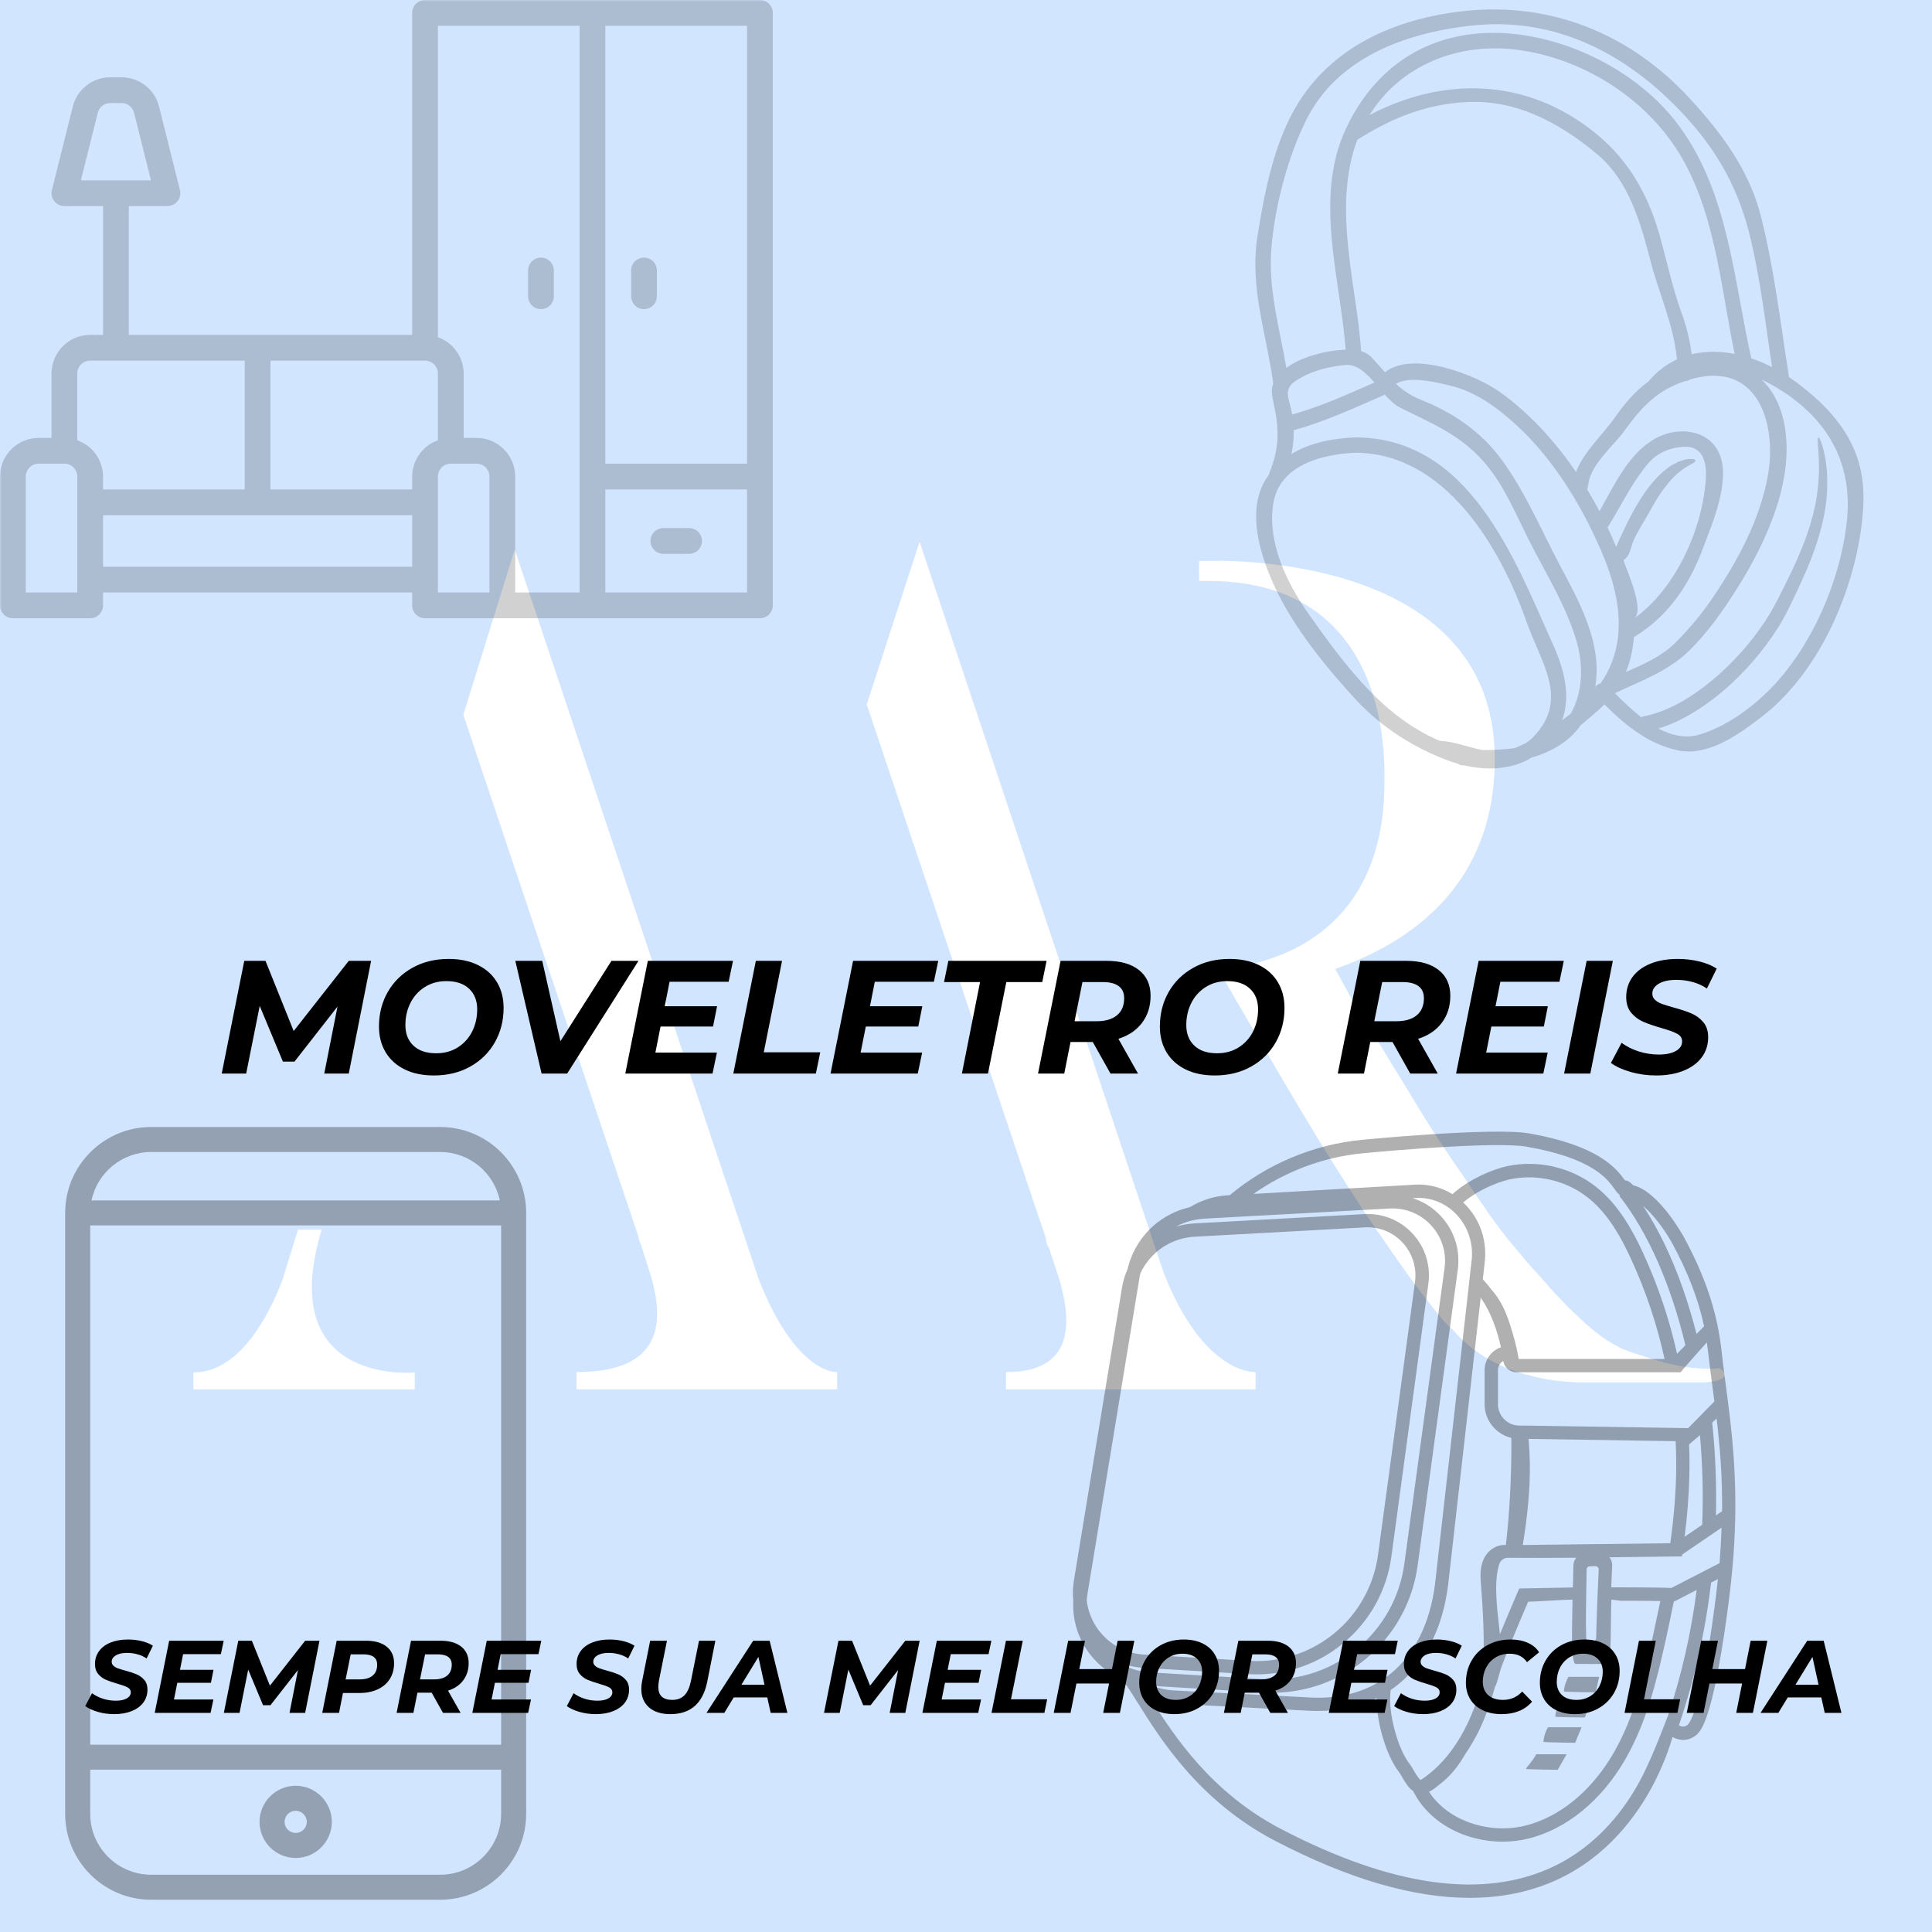 <svg xmlns="http://www.w3.org/2000/svg" xmlns:xlink="http://www.w3.org/1999/xlink" width="800" zoomAndPan="magnify" viewBox="0 0 600 600" height="800" preserveAspectRatio="xMidYMid meet"><defs><filter x="0%" y="0%" width="100%" height="100%" id="d86a43fdbc"></filter><g></g><clipPath id="a16e92445a"><path d="M 60 168.219 L 536 168.219 L 536 431.469 L 60 431.469 Z M 60 168.219 " clip-rule="nonzero"></path></clipPath><mask id="a8921e7f1f"><g filter="url(#d86a43fdbc)"><rect x="-60" width="720" fill="#000000" y="-60" height="720" fill-opacity="0.18"></rect></g></mask><clipPath id="035214e6b6"><rect x="0" width="240" y="0" height="192"></rect></clipPath><mask id="36a786d393"><g filter="url(#d86a43fdbc)"><rect x="-60" width="720" fill="#000000" y="-60" height="720" fill-opacity="0.3"></rect></g></mask><clipPath id="664e33c3a5"><path d="M 0.191 1 L 143.441 1 L 143.441 241 L 0.191 241 Z M 0.191 1 " clip-rule="nonzero"></path></clipPath><clipPath id="0d7a6275eb"><rect x="0" width="144" y="0" height="242"></rect></clipPath><mask id="16dac302fb"><g filter="url(#d86a43fdbc)"><rect x="-60" width="720" fill="#000000" y="-60" height="720" fill-opacity="0.18"></rect></g></mask><clipPath id="e90a1b3211"><rect x="0" width="195" y="0" height="240"></rect></clipPath><mask id="0a40e7732c"><g filter="url(#d86a43fdbc)"><rect x="-60" width="720" fill="#000000" y="-60" height="720" fill-opacity="0.31"></rect></g></mask><clipPath id="c9a10505d8"><rect x="0" width="208" y="0" height="242"></rect></clipPath></defs><rect x="-60" width="720" fill="#ffffff" y="-60" height="720" fill-opacity="1"></rect><rect x="-60" width="720" fill="#d2e5ff" y="-60" height="720" fill-opacity="1"></rect><g clip-path="url(#a16e92445a)"><path fill="#ffffff" d="M 60.062 431.773 L 60.062 426.23 C 74.031 426.23 83.125 409.488 87.672 397.621 L 92.551 381.879 L 99.867 381.879 L 99.203 384.316 C 86.562 430.332 128.805 426.23 128.805 426.23 L 128.805 431.773 Z M 159.852 170.656 L 235.582 397.18 C 247.445 427.227 259.973 426.117 259.973 426.117 L 259.973 431.66 L 179.031 431.66 L 179.031 426.117 C 206.309 426.117 205.867 410.039 202.43 397.18 L 198.992 386.312 C 198.66 385.648 198.324 384.871 198.324 384.207 L 143.887 221.992 Z M 269.176 218.777 L 285.586 168.219 L 361.316 395.074 C 373.844 427.227 389.922 426.117 389.922 426.117 L 389.922 431.66 L 312.418 431.66 L 312.418 426.117 C 333.707 426.117 332.707 410.707 329.16 397.844 L 325.723 387.422 C 325.723 387.09 325.391 387.09 325.391 387.09 C 325.059 386.09 324.727 384.984 324.727 384.316 Z M 529.07 429.332 L 492.703 429.332 C 486.383 429.332 480.176 428.668 474.188 426.895 L 473.855 426.895 C 465.098 424.453 457.113 419.91 451.125 412.922 C 449.352 411.48 448.02 409.82 446.578 408.047 C 440.594 400.727 435.379 393.41 430.168 385.758 C 422.852 375.336 416.199 364.805 409.547 354.047 C 395.688 331.207 378.277 300.938 378.277 300.938 C 389.809 300.273 429.949 293.953 429.949 242.949 C 429.949 236.961 432.387 180.414 375.176 180.414 L 372.402 180.414 L 372.402 174.207 L 375.176 174.207 C 375.176 174.207 464.207 170.324 464.207 235.633 C 464.207 274.77 438.375 292.512 414.648 300.938 L 419.859 310.363 C 425.844 319.785 431.391 329.211 437.266 338.637 C 442.809 348.062 448.797 357.152 455.117 366.246 C 459.996 373.562 464.875 380.879 470.527 387.531 C 472.637 389.973 474.742 392.746 477.18 395.184 L 482.727 401.504 C 485.164 403.941 487.27 406.383 489.711 408.488 C 493.148 411.926 497.695 415.805 502.574 418.246 C 502.906 418.578 504.68 419.242 506.785 420.02 L 512.328 421.793 C 518.648 423.902 526.965 425.676 533.949 424.898 C 533.949 424.789 539.938 428.668 529.07 429.332 Z M 529.07 429.332 " fill-opacity="1" fill-rule="nonzero"></path></g><g mask="url(#a8921e7f1f)"><g transform="matrix(1, 0, 0, 1, 0, -0)"><g clip-path="url(#035214e6b6)"><path fill="#000000" d="M 236 0 L 132 0 C 131.738 0 131.477 0.027 131.219 0.078 C 130.961 0.129 130.711 0.203 130.469 0.305 C 130.227 0.406 129.996 0.527 129.777 0.676 C 129.559 0.82 129.355 0.984 129.172 1.172 C 128.984 1.355 128.82 1.559 128.676 1.777 C 128.527 1.996 128.406 2.227 128.305 2.469 C 128.203 2.711 128.129 2.961 128.078 3.219 C 128.027 3.477 128 3.738 128 4 L 128 104 L 40 104 L 40 64 L 52 64 C 52.305 64 52.605 63.965 52.898 63.898 C 53.195 63.828 53.48 63.727 53.754 63.594 C 54.027 63.461 54.281 63.301 54.52 63.109 C 54.754 62.918 54.965 62.699 55.152 62.461 C 55.34 62.223 55.496 61.965 55.625 61.688 C 55.754 61.414 55.852 61.125 55.914 60.828 C 55.977 60.531 56.004 60.23 56 59.926 C 55.992 59.621 55.953 59.324 55.879 59.027 L 49.395 33.09 C 49.234 32.445 49.02 31.816 48.758 31.207 C 48.492 30.598 48.176 30.016 47.816 29.457 C 47.453 28.902 47.047 28.379 46.598 27.887 C 46.148 27.398 45.66 26.949 45.137 26.539 C 44.613 26.133 44.059 25.77 43.477 25.453 C 42.891 25.137 42.285 24.867 41.656 24.652 C 41.027 24.438 40.387 24.273 39.73 24.164 C 39.078 24.055 38.418 24 37.754 24 L 34.246 24 C 33.582 24 32.922 24.055 32.27 24.164 C 31.613 24.273 30.973 24.438 30.344 24.652 C 29.715 24.867 29.109 25.137 28.523 25.453 C 27.941 25.77 27.387 26.133 26.863 26.539 C 26.34 26.949 25.852 27.398 25.402 27.887 C 24.953 28.379 24.547 28.902 24.184 29.457 C 23.824 30.016 23.508 30.598 23.242 31.207 C 22.98 31.816 22.766 32.445 22.605 33.09 L 16.121 59.027 C 16.047 59.324 16.008 59.621 16 59.926 C 15.996 60.23 16.023 60.531 16.086 60.828 C 16.148 61.125 16.246 61.414 16.375 61.688 C 16.504 61.965 16.66 62.223 16.848 62.461 C 17.035 62.699 17.246 62.918 17.48 63.109 C 17.719 63.301 17.973 63.461 18.246 63.594 C 18.52 63.727 18.805 63.828 19.102 63.898 C 19.395 63.965 19.695 64 20 64 L 32 64 L 32 104 L 28 104 C 27.211 104 26.434 104.078 25.66 104.23 C 24.887 104.383 24.137 104.613 23.406 104.914 C 22.68 105.215 21.988 105.586 21.332 106.023 C 20.68 106.461 20.07 106.957 19.516 107.516 C 18.957 108.07 18.461 108.68 18.023 109.332 C 17.586 109.988 17.215 110.68 16.914 111.406 C 16.613 112.137 16.383 112.887 16.23 113.66 C 16.078 114.434 16 115.211 16 116 L 16 136 L 12 136 C 11.211 136 10.434 136.078 9.66 136.23 C 8.887 136.383 8.137 136.613 7.406 136.914 C 6.68 137.215 5.988 137.586 5.332 138.023 C 4.68 138.461 4.07 138.957 3.516 139.516 C 2.957 140.07 2.461 140.68 2.023 141.332 C 1.586 141.988 1.215 142.68 0.914 143.406 C 0.613 144.137 0.383 144.887 0.23 145.66 C 0.078 146.434 0 147.211 0 148 L 0 188 C 0 188.262 0.027 188.523 0.078 188.781 C 0.129 189.039 0.203 189.289 0.305 189.531 C 0.406 189.773 0.527 190.004 0.676 190.223 C 0.82 190.441 0.984 190.645 1.172 190.828 C 1.355 191.016 1.559 191.18 1.777 191.324 C 1.996 191.473 2.227 191.594 2.469 191.695 C 2.711 191.797 2.961 191.871 3.219 191.922 C 3.477 191.973 3.738 192 4 192 L 28 192 C 28.262 192 28.523 191.973 28.781 191.922 C 29.039 191.871 29.289 191.797 29.531 191.695 C 29.773 191.594 30.004 191.473 30.223 191.324 C 30.441 191.18 30.645 191.016 30.828 190.828 C 31.016 190.645 31.18 190.441 31.324 190.223 C 31.473 190.004 31.594 189.773 31.695 189.531 C 31.797 189.289 31.871 189.039 31.922 188.781 C 31.973 188.523 32 188.262 32 188 L 32 184 L 128 184 L 128 188 C 128 188.262 128.027 188.523 128.078 188.781 C 128.129 189.039 128.203 189.289 128.305 189.531 C 128.406 189.773 128.527 190.004 128.676 190.223 C 128.82 190.441 128.984 190.645 129.172 190.828 C 129.355 191.016 129.559 191.18 129.777 191.324 C 129.996 191.473 130.227 191.594 130.469 191.695 C 130.711 191.797 130.961 191.871 131.219 191.922 C 131.477 191.973 131.738 192 132 192 L 236 192 C 236.262 192 236.523 191.973 236.781 191.922 C 237.039 191.871 237.289 191.797 237.531 191.695 C 237.773 191.594 238.004 191.473 238.223 191.324 C 238.441 191.18 238.645 191.016 238.828 190.828 C 239.016 190.645 239.18 190.441 239.324 190.223 C 239.473 190.004 239.594 189.773 239.695 189.531 C 239.797 189.289 239.871 189.039 239.922 188.781 C 239.973 188.523 240 188.262 240 188 L 240 4 C 240 3.738 239.973 3.477 239.922 3.219 C 239.871 2.961 239.797 2.711 239.695 2.469 C 239.594 2.227 239.473 1.996 239.324 1.777 C 239.18 1.559 239.016 1.355 238.828 1.172 C 238.645 0.984 238.441 0.82 238.223 0.676 C 238.004 0.527 237.773 0.406 237.531 0.305 C 237.289 0.203 237.039 0.129 236.781 0.078 C 236.523 0.027 236.262 0 236 0 Z M 30.363 35.031 C 30.473 34.598 30.648 34.195 30.891 33.82 C 31.133 33.445 31.434 33.121 31.785 32.848 C 32.137 32.57 32.523 32.363 32.945 32.219 C 33.367 32.07 33.801 32 34.246 32 L 37.754 32 C 38.199 32 38.633 32.07 39.055 32.219 C 39.477 32.363 39.863 32.57 40.215 32.848 C 40.566 33.121 40.867 33.445 41.109 33.82 C 41.352 34.195 41.527 34.598 41.637 35.031 L 46.879 56 L 25.121 56 Z M 232 8 L 232 144 L 188 144 L 188 8 Z M 180 8 L 180 184 L 160 184 L 160 148 C 160 147.211 159.922 146.434 159.77 145.66 C 159.617 144.887 159.387 144.137 159.086 143.406 C 158.785 142.68 158.414 141.988 157.977 141.332 C 157.539 140.68 157.043 140.07 156.484 139.516 C 155.93 138.957 155.32 138.461 154.668 138.023 C 154.012 137.586 153.32 137.215 152.594 136.914 C 151.863 136.613 151.113 136.383 150.34 136.23 C 149.566 136.078 148.789 136 148 136 L 144 136 L 144 116 C 143.996 115.387 143.949 114.773 143.852 114.168 C 143.754 113.562 143.613 112.965 143.426 112.379 C 143.238 111.793 143.004 111.227 142.73 110.676 C 142.457 110.129 142.141 109.602 141.785 109.102 C 141.43 108.602 141.035 108.129 140.609 107.688 C 140.18 107.246 139.719 106.844 139.23 106.473 C 138.738 106.102 138.223 105.77 137.68 105.48 C 137.141 105.188 136.578 104.941 136 104.734 L 136 8 Z M 128 148 L 128 152 L 84 152 L 84 112 L 132 112 C 132.262 112 132.523 112.027 132.781 112.078 C 133.039 112.129 133.289 112.203 133.531 112.305 C 133.773 112.406 134.004 112.527 134.223 112.676 C 134.441 112.82 134.645 112.984 134.828 113.172 C 135.016 113.355 135.18 113.559 135.324 113.777 C 135.473 113.996 135.594 114.227 135.695 114.469 C 135.797 114.711 135.871 114.961 135.922 115.219 C 135.973 115.477 136 115.738 136 116 L 136 136.734 C 135.422 136.941 134.859 137.188 134.32 137.48 C 133.777 137.77 133.262 138.102 132.77 138.473 C 132.281 138.844 131.82 139.246 131.391 139.688 C 130.965 140.129 130.57 140.602 130.215 141.102 C 129.859 141.602 129.547 142.129 129.27 142.676 C 128.996 143.227 128.762 143.793 128.574 144.379 C 128.387 144.965 128.246 145.562 128.148 146.168 C 128.051 146.773 128.004 147.387 128 148 Z M 28 112 L 76 112 L 76 152 L 32 152 L 32 148 C 31.996 147.387 31.949 146.773 31.852 146.168 C 31.754 145.562 31.613 144.965 31.426 144.379 C 31.238 143.793 31.004 143.227 30.73 142.676 C 30.453 142.129 30.141 141.602 29.785 141.102 C 29.43 140.602 29.035 140.129 28.609 139.688 C 28.18 139.246 27.719 138.844 27.23 138.473 C 26.738 138.102 26.223 137.77 25.68 137.48 C 25.141 137.188 24.578 136.941 24 136.734 L 24 116 C 24 115.738 24.027 115.477 24.078 115.219 C 24.129 114.961 24.203 114.711 24.305 114.469 C 24.406 114.227 24.527 113.996 24.676 113.777 C 24.82 113.559 24.984 113.355 25.172 113.172 C 25.355 112.984 25.559 112.82 25.777 112.676 C 25.996 112.527 26.227 112.406 26.469 112.305 C 26.711 112.203 26.961 112.129 27.219 112.078 C 27.477 112.027 27.738 112 28 112 Z M 24 184 L 8 184 L 8 148 C 8 147.738 8.027 147.477 8.078 147.219 C 8.129 146.961 8.203 146.711 8.305 146.469 C 8.406 146.227 8.527 145.996 8.676 145.777 C 8.82 145.559 8.984 145.355 9.172 145.172 C 9.355 144.984 9.559 144.82 9.777 144.676 C 9.996 144.527 10.227 144.406 10.469 144.305 C 10.711 144.203 10.961 144.129 11.219 144.078 C 11.477 144.027 11.738 144 12 144 L 20 144 C 20.262 144 20.523 144.027 20.781 144.078 C 21.039 144.129 21.289 144.203 21.531 144.305 C 21.773 144.406 22.004 144.527 22.223 144.676 C 22.441 144.82 22.645 144.984 22.828 145.172 C 23.016 145.355 23.18 145.559 23.324 145.777 C 23.473 145.996 23.594 146.227 23.695 146.469 C 23.797 146.711 23.871 146.961 23.922 147.219 C 23.973 147.477 24 147.738 24 148 Z M 32 176 L 32 160 L 128 160 L 128 176 Z M 136 184 L 136 148 C 136 147.738 136.027 147.477 136.078 147.219 C 136.129 146.961 136.203 146.711 136.305 146.469 C 136.406 146.227 136.527 145.996 136.676 145.777 C 136.82 145.559 136.984 145.355 137.172 145.172 C 137.355 144.984 137.559 144.82 137.777 144.676 C 137.996 144.527 138.227 144.406 138.469 144.305 C 138.711 144.203 138.961 144.129 139.219 144.078 C 139.477 144.027 139.738 144 140 144 L 148 144 C 148.262 144 148.523 144.027 148.781 144.078 C 149.039 144.129 149.289 144.203 149.531 144.305 C 149.773 144.406 150.004 144.527 150.223 144.676 C 150.441 144.82 150.645 144.984 150.828 145.172 C 151.016 145.355 151.18 145.559 151.324 145.777 C 151.473 145.996 151.594 146.227 151.695 146.469 C 151.797 146.711 151.871 146.961 151.922 147.219 C 151.973 147.477 152 147.738 152 148 L 152 184 Z M 232 184 L 188 184 L 188 152 L 232 152 Z M 232 184 " fill-opacity="1" fill-rule="nonzero"></path><path fill="#000000" d="M 200 96 C 200.262 96 200.523 95.973 200.781 95.922 C 201.039 95.871 201.289 95.797 201.531 95.695 C 201.773 95.594 202.004 95.473 202.223 95.324 C 202.441 95.18 202.645 95.016 202.828 94.828 C 203.016 94.645 203.18 94.441 203.324 94.223 C 203.473 94.004 203.594 93.773 203.695 93.531 C 203.797 93.289 203.871 93.039 203.922 92.781 C 203.973 92.523 204 92.262 204 92 L 204 84 C 204 83.738 203.973 83.477 203.922 83.219 C 203.871 82.961 203.797 82.711 203.695 82.469 C 203.594 82.227 203.473 81.996 203.324 81.777 C 203.18 81.559 203.016 81.355 202.828 81.172 C 202.645 80.984 202.441 80.82 202.223 80.676 C 202.004 80.527 201.773 80.406 201.531 80.305 C 201.289 80.203 201.039 80.129 200.781 80.078 C 200.523 80.027 200.262 80 200 80 C 199.738 80 199.477 80.027 199.219 80.078 C 198.961 80.129 198.711 80.203 198.469 80.305 C 198.227 80.406 197.996 80.527 197.777 80.676 C 197.559 80.82 197.355 80.984 197.172 81.172 C 196.984 81.355 196.82 81.559 196.676 81.777 C 196.527 81.996 196.406 82.227 196.305 82.469 C 196.203 82.711 196.129 82.961 196.078 83.219 C 196.027 83.477 196 83.738 196 84 L 196 92 C 196 92.262 196.027 92.523 196.078 92.781 C 196.129 93.039 196.203 93.289 196.305 93.531 C 196.406 93.773 196.527 94.004 196.676 94.223 C 196.82 94.441 196.984 94.645 197.172 94.828 C 197.355 95.016 197.559 95.18 197.777 95.324 C 197.996 95.473 198.227 95.594 198.469 95.695 C 198.711 95.797 198.961 95.871 199.219 95.922 C 199.477 95.973 199.738 96 200 96 Z M 200 96 " fill-opacity="1" fill-rule="nonzero"></path><path fill="#000000" d="M 168 96 C 168.262 96 168.523 95.973 168.781 95.922 C 169.039 95.871 169.289 95.797 169.531 95.695 C 169.773 95.594 170.004 95.473 170.223 95.324 C 170.441 95.18 170.645 95.016 170.828 94.828 C 171.016 94.645 171.18 94.441 171.324 94.223 C 171.473 94.004 171.594 93.773 171.695 93.531 C 171.797 93.289 171.871 93.039 171.922 92.781 C 171.973 92.523 172 92.262 172 92 L 172 84 C 172 83.738 171.973 83.477 171.922 83.219 C 171.871 82.961 171.797 82.711 171.695 82.469 C 171.594 82.227 171.473 81.996 171.324 81.777 C 171.18 81.559 171.016 81.355 170.828 81.172 C 170.645 80.984 170.441 80.82 170.223 80.676 C 170.004 80.527 169.773 80.406 169.531 80.305 C 169.289 80.203 169.039 80.129 168.781 80.078 C 168.523 80.027 168.262 80 168 80 C 167.738 80 167.477 80.027 167.219 80.078 C 166.961 80.129 166.711 80.203 166.469 80.305 C 166.227 80.406 165.996 80.527 165.777 80.676 C 165.559 80.82 165.355 80.984 165.172 81.172 C 164.984 81.355 164.82 81.559 164.676 81.777 C 164.527 81.996 164.406 82.227 164.305 82.469 C 164.203 82.711 164.129 82.961 164.078 83.219 C 164.027 83.477 164 83.738 164 84 L 164 92 C 164 92.262 164.027 92.523 164.078 92.781 C 164.129 93.039 164.203 93.289 164.305 93.531 C 164.406 93.773 164.527 94.004 164.676 94.223 C 164.82 94.441 164.984 94.645 165.172 94.828 C 165.355 95.016 165.559 95.18 165.777 95.324 C 165.996 95.473 166.227 95.594 166.469 95.695 C 166.711 95.797 166.961 95.871 167.219 95.922 C 167.477 95.973 167.738 96 168 96 Z M 168 96 " fill-opacity="1" fill-rule="nonzero"></path><path fill="#000000" d="M 206 172 L 214 172 C 214.262 172 214.523 171.973 214.781 171.922 C 215.039 171.871 215.289 171.797 215.531 171.695 C 215.773 171.594 216.004 171.473 216.223 171.324 C 216.441 171.18 216.645 171.016 216.828 170.828 C 217.016 170.645 217.18 170.441 217.324 170.223 C 217.473 170.004 217.594 169.773 217.695 169.531 C 217.797 169.289 217.871 169.039 217.922 168.781 C 217.973 168.523 218 168.262 218 168 C 218 167.738 217.973 167.477 217.922 167.219 C 217.871 166.961 217.797 166.711 217.695 166.469 C 217.594 166.227 217.473 165.996 217.324 165.777 C 217.18 165.559 217.016 165.355 216.828 165.172 C 216.645 164.984 216.441 164.82 216.223 164.676 C 216.004 164.527 215.773 164.406 215.531 164.305 C 215.289 164.203 215.039 164.129 214.781 164.078 C 214.523 164.027 214.262 164 214 164 L 206 164 C 205.738 164 205.477 164.027 205.219 164.078 C 204.961 164.129 204.711 164.203 204.469 164.305 C 204.227 164.406 203.996 164.527 203.777 164.676 C 203.559 164.82 203.355 164.984 203.172 165.172 C 202.984 165.355 202.82 165.559 202.676 165.777 C 202.527 165.996 202.406 166.227 202.305 166.469 C 202.203 166.711 202.129 166.961 202.078 167.219 C 202.027 167.477 202 167.738 202 168 C 202 168.262 202.027 168.523 202.078 168.781 C 202.129 169.039 202.203 169.289 202.305 169.531 C 202.406 169.773 202.527 170.004 202.676 170.223 C 202.82 170.441 202.984 170.645 203.172 170.828 C 203.355 171.016 203.559 171.18 203.777 171.324 C 203.996 171.473 204.227 171.594 204.469 171.695 C 204.711 171.797 204.961 171.871 205.219 171.922 C 205.477 171.973 205.738 172 206 172 Z M 206 172 " fill-opacity="1" fill-rule="nonzero"></path></g></g></g><g mask="url(#36a786d393)"><g transform="matrix(1, 0, 0, 1, 20, 349)"><g clip-path="url(#0d7a6275eb)"><g clip-path="url(#664e33c3a5)"><path fill="#000000" d="M 116.703 1 L 26.945 1 C 12.219 1 0.238 12.969 0.238 27.68 L 0.238 214.301 C 0.238 229.012 12.219 240.98 26.945 240.98 L 116.703 240.98 C 131.43 240.98 143.406 229.012 143.406 214.301 L 143.406 27.68 C 143.406 12.969 131.43 1 116.703 1 Z M 8.016 31.566 L 135.629 31.566 L 135.629 192.82 L 8.016 192.82 Z M 26.945 8.77 L 116.703 8.77 C 125.809 8.77 133.43 15.227 135.227 23.797 L 8.422 23.797 C 10.219 15.227 17.84 8.77 26.945 8.77 Z M 116.703 233.211 L 26.945 233.211 C 16.508 233.211 8.016 224.727 8.016 214.301 L 8.016 200.59 L 135.629 200.59 L 135.629 214.301 C 135.629 224.727 127.141 233.211 116.703 233.211 Z M 116.703 233.211 " fill-opacity="1" fill-rule="nonzero"></path></g><path fill="#000000" d="M 71.824 205.586 C 65.637 205.586 60.602 210.617 60.602 216.797 C 60.602 222.98 65.637 228.012 71.824 228.012 C 78.012 228.012 83.047 222.98 83.047 216.797 C 83.047 210.617 78.012 205.586 71.824 205.586 Z M 71.824 220.238 C 69.922 220.238 68.379 218.695 68.379 216.797 C 68.379 214.898 69.922 213.355 71.824 213.355 C 73.723 213.355 75.27 214.898 75.27 216.797 C 75.27 218.695 73.723 220.238 71.824 220.238 Z M 71.824 220.238 " fill-opacity="1" fill-rule="nonzero"></path></g></g></g><g mask="url(#16dac302fb)"><g transform="matrix(1, 0, 0, 1, 386, -0)"><g clip-path="url(#e90a1b3211)"><path fill="#000000" d="M 40.836 118.805 C 38.113 115.668 35.316 112.996 31.66 113.367 C 27.242 113.812 22.375 114.895 18.449 117.059 C 14.039 119.488 13.203 120.715 14.566 125.551 C 14.867 126.633 15.105 127.699 15.297 128.75 C 24.121 126.273 32.441 122.48 40.836 118.805 Z M 90.113 228.934 C 101.562 217.172 92.516 205.785 88.168 193.355 C 80 169.898 62.766 140.637 34.824 140.605 C 24.68 141.051 11.371 144.379 9.445 156.297 C 7.461 168.496 13.68 181.203 20.562 190.895 C 31.453 206.23 43.383 222.637 61.27 230.133 C 61.453 230.117 61.652 230.094 61.852 230.117 C 65.73 230.402 70.055 232.043 74.289 232.934 C 77.625 232.934 81.059 232.816 84.387 232.344 C 85.645 231.812 86.902 231.246 88.16 230.609 C 88.816 230.094 89.492 229.559 90.113 228.934 Z M 101.801 221.629 C 105.648 214.934 105.809 206.293 103.469 198.645 C 100.098 187.578 93.984 177.988 88.816 167.75 C 84.691 159.543 81.113 150.695 75.023 143.66 C 67.48 134.957 58.93 131.652 48.957 126.664 C 47.16 125.773 45.574 124.23 44.027 122.527 C 43.902 122.605 43.742 122.703 43.59 122.781 C 34.457 126.762 25.426 130.961 15.789 133.59 C 15.855 136.086 15.582 138.555 15.043 141.035 C 20.785 137.465 27.793 136.156 34.824 135.832 C 70.262 135.879 84.18 173.113 96.332 200.23 C 100.02 208.457 101.77 216.445 99.137 223.688 C 100.051 222.996 100.926 222.312 101.801 221.629 Z M 111.129 212.148 C 119.02 200.738 117.762 187.012 112.18 173.277 C 106.078 158.297 96.707 142.707 84.691 131.789 C 78.883 126.523 72.363 121.699 64.621 119.828 C 60.695 118.867 51.914 116.543 47.531 119.207 C 49.617 121.16 52.008 122.863 55.336 124.184 C 65.102 128.051 73.73 133.875 80.062 142.387 C 87.707 152.652 92.707 164.828 98.719 176.078 C 104.105 186.152 110.523 198.004 109.797 209.836 C 109.719 211.082 109.59 212.277 109.414 213.406 C 109.605 213.066 109.887 212.77 110.34 212.531 C 110.609 212.398 110.863 212.277 111.129 212.148 Z M 134.793 111.617 C 133.758 100.715 129.148 91.098 126.559 80.98 C 123.535 69.238 119.863 56.227 110.227 48.078 C 99.559 39.055 86.648 31.719 72.289 31.648 C 58.801 31.59 46.762 36.223 35.523 43.426 C 34.664 45.691 33.965 48.062 33.438 50.555 C 29.336 69.922 35.316 89.641 36.719 109.039 C 37.906 109.398 39.043 110.02 40.039 111.07 C 41.535 112.66 42.836 114.18 44.109 115.621 C 52.867 108.609 72.746 116.641 79.84 121.754 C 88.949 128.305 96.898 136.977 103.457 146.59 C 105.887 140.176 111.766 135.035 115.586 129.547 C 118.727 125.043 121.996 121.324 125.996 118.453 C 126.051 118.375 126.098 118.316 126.156 118.23 C 128.719 115.223 131.641 113.074 134.793 111.617 Z M 143.762 148.816 C 144.105 143.82 142.996 138.297 136.684 138.762 C 132.23 139.078 128.367 140.812 125.508 144.312 C 120.754 150.121 117.48 156.902 113.598 163.293 C 113.484 163.469 113.355 163.633 113.23 163.777 C 114.176 165.781 115.055 167.797 115.891 169.824 C 118.352 164.359 120.621 159.559 123.008 155.75 C 125.875 151.008 128.895 147.641 131.641 145.555 C 132.359 145.062 132.945 144.547 133.633 144.219 C 134.285 143.883 134.891 143.582 135.441 143.312 C 136.625 142.914 137.559 142.609 138.324 142.547 C 139.898 142.484 140.52 142.676 140.566 142.992 C 140.609 143.328 140.059 143.773 138.863 144.328 C 138.273 144.648 137.574 145.156 136.699 145.668 C 135.871 146.336 134.891 147.035 133.832 148.117 C 131.754 150.219 129.309 153.395 126.809 157.984 C 124.977 161.352 122.723 164.598 121.211 168.137 C 120.355 170.152 120.223 172.816 118.16 173.945 C 119.211 177.234 124.969 189.582 121.434 192.113 C 134.395 182.852 142.664 164.508 143.762 148.816 Z M 139.367 110.02 C 143.664 108.984 148.211 109.039 152.711 109.914 C 148.262 88.559 146.605 64.48 134.422 45.945 C 123.727 29.648 105.043 18.207 85.723 15.527 C 66.738 12.906 48.801 20.402 39.309 35.738 C 62.207 23.691 88.09 24.078 109.367 41.25 C 120.371 50.141 126.305 61.344 129.922 74.902 C 131.902 82.297 133.582 89.766 136.156 96.977 C 137.719 101.305 138.832 105.648 139.367 110.02 Z M 164.316 114.004 C 162.332 100.684 160.762 87.215 157.656 74.105 C 154.129 59.164 147.719 47.379 137.32 36.047 C 119.969 17.141 97.535 5.094 71.223 7.926 C 50.629 10.141 29.16 17.824 19.477 37.617 C 13.816 49.191 9.984 63.922 8.871 76.734 C 7.73 89.766 11.371 101.688 13.488 114.258 C 18.477 110.566 26.207 108.848 31.66 108.586 C 31.75 108.586 31.836 108.586 31.91 108.57 C 30.195 86.188 21.988 61.43 31.98 39.988 C 41.918 18.652 60.934 8.133 84.164 10.535 C 103.34 12.543 123.52 23.156 135.145 38.688 C 150.754 59.52 152.379 86.68 157.879 111.293 C 160.07 112.023 162.242 112.953 164.316 114.004 Z M 162.984 147.973 C 165.988 131.566 159.918 111.855 139.184 117.754 C 139.07 117.801 138.945 117.832 138.832 117.871 C 138.402 118.168 137.891 118.332 137.367 118.332 C 128.613 121.254 124.012 126.172 118.461 133.812 C 114.695 138.969 107.809 144.25 107.176 150.949 C 107.145 151.332 107.027 151.645 106.867 151.938 C 108.238 154.18 109.527 156.457 110.738 158.742 C 115.438 150.488 119.777 140.668 128.336 136.039 C 134.922 132.473 144.27 133.238 147.773 140.48 C 151.758 148.754 145.793 162.52 142.887 170.254 C 138.656 181.531 132.262 191.133 121.895 197.574 C 121.742 197.668 121.582 197.73 121.418 197.797 C 121.168 201.535 120.383 205.195 118.957 208.664 C 124.426 206.34 129.906 203.891 134.109 199.785 C 138.609 195.375 142.621 190.492 146.148 185.27 C 153.699 174.051 160.523 161.406 162.984 147.973 Z M 187.605 161.32 C 189.238 144.547 182.289 131.281 168.184 121.906 C 165.914 120.41 163.492 119.012 160.984 117.832 C 164.719 121.285 167.324 126.363 168.375 133.078 C 170.98 149.98 162.363 168.609 153.598 182.539 C 149.258 189.457 144.43 196.363 138.562 202.102 C 131.992 208.52 123.598 211.434 115.539 215.285 C 117.969 217.762 120.812 220.535 123.934 222.918 L 123.883 222.59 C 128.797 221.715 133.359 219.66 137.414 217.227 C 141.484 214.77 145.113 211.926 148.371 208.977 C 154.863 203.078 159.863 196.762 163.574 190.73 C 165.352 187.754 166.863 184.57 168.344 181.68 C 169.777 178.762 171.113 176.023 172.238 173.398 C 174.547 168.195 176.148 163.523 177.152 159.379 C 178.203 155.262 178.617 151.676 178.793 148.676 C 178.816 147.926 178.871 147.211 178.902 146.543 C 178.902 145.859 178.887 145.223 178.887 144.617 C 178.918 143.391 178.84 142.309 178.777 141.371 C 178.727 139.477 178.52 138.125 178.52 137.215 C 178.488 136.309 178.562 135.863 178.727 135.832 C 178.887 135.801 179.125 136.168 179.453 137.016 C 179.777 137.867 180.266 139.184 180.617 141.125 C 180.824 142.086 181.047 143.184 181.164 144.457 C 181.238 145.094 181.301 145.762 181.387 146.473 C 181.434 147.18 181.434 147.926 181.461 148.723 C 181.539 151.883 181.348 155.707 180.457 160.117 C 179.598 164.52 178.105 169.5 175.895 174.949 C 174.816 177.68 173.512 180.512 172.125 183.504 C 170.684 186.496 169.301 189.613 167.355 192.973 C 165.469 196.273 163.16 199.516 160.555 202.793 C 157.93 206.055 154.957 209.316 151.535 212.453 C 148.117 215.586 144.285 218.621 139.859 221.293 C 136.625 223.258 133.027 225.023 129.047 226.25 C 133.059 228.359 137.305 229.41 141.516 228.207 C 149.453 225.941 157.133 220.473 162.984 214.754 C 176.5 201.535 185.758 180.02 187.605 161.32 Z M 188.57 136.945 C 193.102 145.57 193.309 154.148 192.051 163.723 C 189.238 185.102 178.395 209.406 160.953 222.742 C 153.969 228.074 144.445 235.043 135.027 233.023 C 125.938 231.082 118.684 225.199 112.258 218.738 C 111.707 219.305 111.129 219.867 110.508 220.426 C 108.73 222 106.852 223.617 104.91 225.23 C 101.301 230.324 95.996 233.41 89.793 235.234 C 89.73 235.266 89.645 235.289 89.586 235.32 C 83.465 239.086 75.637 239.309 68.613 237.676 C 68.484 237.676 68.34 237.676 68.215 237.676 C 67.609 237.676 67.137 237.484 66.766 237.199 C 65.785 236.906 64.812 236.609 63.891 236.254 C 53.266 232.344 43.145 225.926 35.379 217.602 C 26.223 207.758 16.203 195.457 10.367 183.266 C 5.613 173.309 0.559 158.414 7.539 148.164 C 7.73 147.895 7.922 147.656 8.113 147.402 C 8.145 147.18 8.188 146.973 8.273 146.734 C 11.449 138.84 11.242 132.984 9.477 125 C 8.973 122.719 8.727 120.926 9.43 119.074 C 7.285 103.559 2.023 89.242 4.516 73.344 C 6.586 60.184 9.508 45.176 16.27 33.484 C 27.273 14.461 47.547 5.699 68.738 3.43 C 95.949 0.496 120.531 10.695 138.926 30.746 C 148.738 41.441 157.211 52.82 160.852 67.121 C 164.984 83.352 166.895 99.984 169.5 116.496 C 169.539 116.688 169.539 116.879 169.516 117.07 C 169.887 117.309 170.238 117.547 170.582 117.785 C 177.676 122.836 184.484 129.133 188.57 136.945 " fill-opacity="1" fill-rule="nonzero"></path></g></g></g><g mask="url(#0a40e7732c)"><g transform="matrix(1, 0, 0, 1, 332, 349)"><g clip-path="url(#c9a10505d8)"><path fill="#000000" d="M 163.555 176.578 C 162.898 176.578 154.531 176.48 153.699 176.312 C 153.699 175.871 153.773 174.215 155.09 171.75 L 164.629 171.75 Z M 161.945 179.578 L 152.406 179.578 C 151.09 182.02 151.043 183.703 151.02 184.141 C 151.848 184.312 159.531 184.387 160.191 184.387 Z M 159.164 187.41 L 148.727 187.41 C 147.406 189.848 147.359 191.531 147.336 191.973 C 148.164 192.141 156.508 192.215 157.188 192.238 Z M 154.531 195.801 L 145.09 195.801 C 143.773 198.242 141.918 199.926 141.895 200.363 C 142.723 200.535 151.066 200.605 151.75 200.633 Z M 205.047 146.992 C 204.023 155.211 202.902 162.527 201.754 168.727 C 198.754 184.898 196.414 188.531 194.707 189.898 C 193.289 191.02 191.68 191.508 190.047 191.312 C 189.07 191.191 188.191 190.875 187.438 190.434 C 186.461 193.754 184.559 199.312 181.242 205.582 C 176.363 214.754 167.387 227.219 152.309 234.414 C 143.918 238.418 134.625 240.391 124.406 240.391 C 106.84 240.391 86.645 234.488 64.008 222.684 C 40.445 210.414 28.395 191.117 21.199 179.605 C 19.953 177.605 18.855 175.848 17.879 174.457 C 16.953 173.676 16.051 172.824 15.223 171.895 C 11.977 170.285 9.098 167.992 6.781 165.09 C 2.926 160.309 1 154.262 1.316 148.16 C 1.098 146.113 1.145 144.039 1.488 141.965 L 16.441 50.93 C 16.781 48.93 17.367 46.98 18.172 45.125 C 19.367 40.027 22.125 35.344 26.027 31.832 C 29.297 28.902 33.246 26.879 37.492 25.902 C 41.055 23.734 45.078 22.441 49.227 22.219 L 49.906 22.172 C 61.422 12.535 75.863 6.461 90.793 5 C 91.207 4.949 131.625 1.047 142.75 2.973 C 164.555 6.754 170.02 13.949 172.629 17.562 C 173.703 17.609 174.434 18.34 174.898 18.805 C 174.996 18.902 175.094 19.023 175.191 19.098 C 183.191 21.023 190.73 34.781 191.07 35.418 C 197.266 46.855 200.879 57.371 202.363 68.297 C 202.461 68.934 202.535 69.566 202.609 70.227 C 203.023 73.98 203.512 77.762 204 81.398 C 204.438 84.836 204.902 88.301 205.316 91.863 C 207 106.789 208 123.402 205.047 146.992 Z M 202.656 125.426 L 200.684 126.77 L 196.363 129.719 L 190.387 133.793 C 190.363 133.988 190.34 134.16 190.316 134.355 C 188.875 134.379 187.484 134.379 186.121 134.402 C 179.094 134.5 173.02 134.574 167.824 134.625 C 168.41 135.355 168.727 136.281 168.68 137.234 C 168.605 138.867 168.484 141.234 168.387 143.965 L 168.875 143.965 C 169.312 143.965 170.215 143.965 171.387 143.965 C 175.141 143.965 181.266 143.992 184.461 144.062 C 184.73 144.062 184.973 144.09 185.219 144.09 C 185.852 144.113 186.438 144.137 187.047 144.16 L 195.582 139.77 L 199.977 137.5 L 202.023 136.453 C 202.316 132.625 202.535 128.941 202.656 125.426 Z M 120.867 43.93 C 120.844 44.418 120.793 44.883 120.723 45.367 L 120.648 45.855 L 120.332 48.273 L 108.258 137.184 C 106.695 148.625 100.938 158.969 92.012 166.309 C 91.891 166.406 91.793 166.48 91.668 166.578 C 90.23 167.75 88.719 168.824 87.18 169.773 C 79.961 174.285 71.617 176.703 63.055 176.703 C 62.152 176.703 61.227 176.676 60.324 176.629 L 26.051 174.578 C 28.027 175.359 30.125 175.848 32.32 175.969 L 74.398 178.141 C 75.398 178.215 76.398 178.238 77.375 178.238 C 84.523 178.238 90.84 176.578 96.133 173.41 C 97.426 172.629 98.645 171.773 99.816 170.824 C 107.207 164.82 112.062 155.332 113.648 143.016 L 124.113 50.59 L 124.211 49.688 L 124.625 45.93 L 124.82 44.246 L 124.988 42.809 C 125.699 37.441 124.016 32.125 120.406 28.246 C 120.16 27.977 119.891 27.707 119.625 27.465 C 118.598 26.488 117.477 25.684 116.281 25.023 C 113.941 23.734 111.305 23.023 108.621 23.023 C 108.328 23.023 108.012 23.023 107.719 23.051 L 106.695 23.098 C 109.648 24.023 112.379 25.637 114.648 27.832 C 114.941 28.125 115.258 28.414 115.527 28.734 C 116.402 29.684 117.184 30.707 117.867 31.805 C 119.281 34.074 120.234 36.613 120.672 39.246 C 120.891 40.785 120.965 42.344 120.867 43.93 Z M 129.062 43.32 L 128.504 48.273 C 129.504 49.371 130.383 50.418 131.113 51.441 C 135.164 55.832 136.82 61.688 138.164 66.422 C 138.746 68.445 139.234 70.664 139.652 73.055 L 184.949 73.055 C 182.605 62.348 179.117 51.906 174.531 41.977 C 171.68 35.781 167.582 28 161.141 22.926 C 154.41 17.609 145.383 15.488 136.969 17.242 C 134.234 17.828 129.527 19.512 125.184 22.367 C 124.16 23.051 123.234 23.734 122.406 24.441 C 122.746 24.758 123.062 25.074 123.379 25.414 C 127.867 30.195 129.918 36.711 129.062 43.32 Z M 105.695 198.703 C 106.207 199.387 106.695 200.191 107.133 200.973 C 107.621 201.801 108.574 203.414 109.207 203.801 C 113.551 200.973 116.941 197.289 119.574 193.484 C 121.918 190.094 123.672 186.652 124.918 183.68 C 125.699 181.801 126.406 179.898 127.039 177.945 C 127.504 176.48 127.965 175.02 128.355 173.531 C 129.062 165.141 128.918 155.164 127.918 143.039 C 127.723 140.551 127.602 137.918 128.672 135.43 C 130.113 132.062 133.16 130.625 135.648 130.816 C 135.648 130.746 135.676 130.695 135.676 130.625 C 136.676 122.379 137.48 109.914 137.359 97.547 C 132.625 96.426 129.062 92.156 129.062 87.105 L 129.062 76.52 C 129.062 73.227 131.188 70.422 134.137 69.395 C 132.895 63.98 131.062 58.641 127.895 54.055 C 127.867 54.027 127.867 54.027 127.844 54.004 L 117.695 143.504 C 116.086 155.844 111.281 165.969 103.793 172.773 C 102.547 173.895 101.254 174.922 99.891 175.848 C 98.914 182.898 102.133 194.07 105.695 198.703 Z M 140.918 130.816 C 149.578 130.719 168.191 130.5 186.73 130.258 C 187.68 123.453 188.316 116.574 188.512 109.719 C 188.609 106.012 188.559 102.301 188.387 98.57 L 142.699 97.863 C 142.918 100.352 143.066 102.863 143.113 105.352 C 143.234 113.938 142.262 122.453 140.918 130.816 Z M 191.168 128.258 L 196.633 124.523 C 197 115.207 196.754 105.887 195.926 96.691 L 192.559 99.57 C 192.707 102.984 192.73 106.402 192.633 109.816 C 192.461 115.988 191.949 122.133 191.168 128.258 Z M 199.73 92.84 C 199.73 92.887 199.73 92.938 199.754 92.984 C 200.754 102.426 201.121 112.012 200.902 121.621 L 202.805 120.328 C 202.902 110.863 202.316 102.621 201.488 94.91 C 201.363 93.766 201.242 92.617 201.098 91.496 Z M 161.703 137.43 C 161.164 137.453 160.75 137.867 160.75 138.406 C 160.727 139.086 160.727 139.891 160.703 140.746 C 160.605 146.039 160.434 154.406 160.605 159.652 C 160.629 160.406 161.238 160.992 161.996 160.992 L 162.312 160.992 C 163.066 160.992 163.676 160.383 163.703 159.652 C 163.824 153.113 164.238 143.574 164.484 138.43 C 164.508 137.844 164.043 137.379 163.457 137.379 C 162.871 137.406 162.262 137.406 161.703 137.43 Z M 136.309 134.793 C 135.039 134.793 133.918 135.625 133.578 136.844 C 133.527 137.016 133.48 137.184 133.43 137.332 C 132.383 141.062 132.551 145.992 133.016 151.113 C 133.188 152.918 133.383 154.746 133.602 156.555 C 133.676 157.211 133.746 157.871 133.82 158.504 C 135.113 155.332 136.48 152.137 137.504 149.699 C 138.504 147.355 139.211 145.723 139.285 145.527 L 139.82 144.309 L 141.164 144.285 C 146.723 144.188 155.141 144.039 155.578 144.016 L 156.48 143.992 C 156.508 142.797 156.531 141.672 156.555 140.672 C 156.578 139.258 156.605 138.062 156.629 137.16 C 156.652 136.258 156.969 135.43 157.508 134.77 C 150.652 134.844 140.625 134.82 136.309 134.793 Z M 111.793 207.461 C 114.453 211.535 118.598 214.781 123.672 216.754 C 129.383 218.949 135.723 219.414 141.555 218 C 152.383 215.391 162.484 207.047 169.289 195.094 C 175.508 184.164 178.531 171.848 181.312 159.137 C 182.094 155.555 182.875 151.895 183.633 148.211 C 180.34 148.137 174.629 148.137 171.363 148.137 C 171.168 148.137 168.629 147.77 168.434 147.77 C 168.168 153.113 168.434 167.797 167.508 167.773 L 157.359 167.75 C 155.605 167.727 156.359 153.016 156.359 147.77 C 153.336 147.82 145.164 148.383 142.578 148.43 C 141.039 151.992 136.602 162.457 134.527 168.043 C 134.355 168.48 134.211 168.871 134.09 169.238 C 134.066 169.359 133.992 169.602 133.895 169.922 C 133.137 172.703 132.746 174.117 132.285 174.898 C 131.82 176.578 131.309 178.238 130.77 179.898 C 130.16 181.727 129.504 183.508 128.746 185.289 C 127.406 188.484 125.527 192.168 123.016 195.801 C 121.062 199.215 118.598 202.438 115.379 204.926 C 115.184 205.07 114.965 205.242 114.746 205.414 C 113.914 206.121 112.914 206.926 111.793 207.461 Z M 200.414 86.227 C 200.219 84.789 200.047 83.348 199.852 81.91 C 199.609 80.055 199.363 78.18 199.121 76.301 C 198.879 74.445 198.656 72.543 198.438 70.664 C 198.414 70.371 198.168 68.52 198.07 67.91 C 198.07 67.91 189.949 76.887 189.996 77.18 L 138.992 77.18 C 137.844 77.18 136.773 76.715 135.992 75.91 C 135.969 75.887 135.918 75.836 135.895 75.812 C 135.625 75.52 135.406 75.203 135.234 74.859 C 135.039 74.469 134.918 74.055 134.844 73.641 C 133.871 74.227 133.211 75.324 133.211 76.543 L 133.211 87.129 C 133.211 89.836 134.895 92.203 137.262 93.203 C 137.504 93.301 137.773 93.398 138.016 93.473 C 138.555 93.617 139.09 93.691 139.676 93.715 L 141.457 93.742 L 142.234 93.742 L 188.07 94.449 L 192.242 94.52 C 192.242 94.52 192.242 94.547 192.242 94.547 L 195.363 91.375 L 199.07 87.594 Z M 178.266 25.488 C 183.094 32.832 187.289 41.562 190.754 51.516 C 192.289 55.957 193.656 60.543 194.875 65.273 L 197.219 62.883 C 195.438 54.516 192.242 46.246 187.438 37.344 C 185.754 34.223 183.047 30.293 180.215 27.344 C 179.559 26.684 178.898 26.051 178.266 25.488 Z M 57.273 21.781 L 107.426 18.902 C 111.551 18.66 115.598 19.73 119.086 21.855 C 124.137 17.242 131.551 14.121 136.137 13.145 C 145.723 11.121 156.043 13.535 163.727 19.633 C 170.848 25.27 175.266 33.586 178.312 40.223 C 182.898 50.199 186.438 60.688 188.828 71.422 L 191.414 68.785 C 186.926 50.004 179.824 33.781 170.922 22.414 L 171.141 22.246 C 170.777 21.953 170.457 21.609 170.141 21.246 C 169.875 20.902 169.605 20.535 169.359 20.195 C 167.141 17.098 162.531 10.656 142.016 7.098 C 133.234 5.582 102.352 8.07 91.18 9.168 C 79.035 10.316 67.25 14.754 57.273 21.781 Z M 23.297 164.848 L 28.199 165.141 L 55.98 166.797 C 61.91 167.164 67.738 166.113 73.105 163.848 C 76.449 162.434 79.57 160.527 82.426 158.188 C 89.863 152.066 94.668 143.406 95.961 133.844 L 107.453 49.078 C 107.695 47.199 107.598 45.32 107.16 43.539 C 106.719 41.785 105.988 40.102 104.938 38.586 C 104.547 38.004 104.109 37.465 103.621 36.93 C 100.598 33.66 96.328 31.93 91.891 32.172 L 81.254 32.758 L 67.594 33.516 L 38.93 35.074 C 36.711 35.195 34.516 35.711 32.492 36.539 C 30.441 37.395 28.516 38.586 26.832 40.102 C 26.516 40.395 26.199 40.688 25.906 41.004 C 24.344 42.613 23.051 44.465 22.125 46.492 C 22.051 46.832 21.977 47.148 21.93 47.492 L 5.707 146.113 C 5.609 146.746 5.539 147.406 5.488 148.039 C 5.828 150.871 6.805 153.602 8.344 156.039 C 8.707 156.625 9.098 157.164 9.539 157.723 C 10.758 159.234 12.172 160.555 13.758 161.602 C 16.562 163.504 19.855 164.652 23.297 164.848 Z M 25.074 170.359 L 27.883 170.531 L 60.543 172.48 C 67.887 172.922 75.129 171.41 81.594 168.164 C 83.328 167.285 84.984 166.309 86.594 165.188 C 87.547 164.531 88.473 163.848 89.375 163.09 C 97.477 156.43 102.719 147.016 104.133 136.625 L 116.379 46.562 L 116.625 44.809 C 116.746 43.98 116.77 43.125 116.77 42.297 C 116.77 41.758 116.723 41.246 116.672 40.711 C 116.355 37.977 115.355 35.344 113.719 33.098 C 113.332 32.562 112.914 32.027 112.453 31.539 C 109.355 28.172 105.012 26.293 100.477 26.293 C 100.184 26.293 99.867 26.293 99.574 26.316 L 64.375 28.246 L 53.469 28.832 L 42.078 29.465 C 41.078 29.512 40.078 29.66 39.102 29.832 C 37.027 30.246 35.004 30.953 33.148 31.953 C 34.539 31.539 35.957 31.246 37.418 31.074 C 37.859 31.027 38.297 30.977 38.734 30.953 L 56.543 29.977 L 68.105 29.344 L 91.719 28.051 C 97.402 27.734 102.867 29.953 106.719 34.148 C 108.379 35.953 109.648 38.004 110.5 40.223 C 111.086 41.734 111.477 43.32 111.648 44.93 C 111.816 46.492 111.816 48.051 111.598 49.637 L 100.109 134.402 C 98.672 145.016 93.328 154.578 85.082 161.383 C 83.961 162.309 82.789 163.164 81.594 163.969 C 79.18 165.578 76.645 166.922 73.984 167.969 C 69.031 169.969 63.715 170.992 58.301 170.992 C 57.445 170.992 56.617 170.969 55.762 170.922 L 29.273 169.336 L 23.102 168.969 C 22.395 168.922 21.684 168.848 20.977 168.75 C 19.711 168.555 18.465 168.262 17.27 167.871 C 17.32 167.945 17.391 168.02 17.441 168.117 C 17.562 168.262 17.684 168.406 17.809 168.555 C 18.418 168.824 19.027 169.066 19.66 169.285 C 21.367 169.871 23.199 170.238 25.074 170.359 Z M 186.168 183.359 C 190.242 171.066 193.195 158.113 194.926 144.77 L 187.801 148.43 C 187.023 152.355 186.191 156.234 185.363 160.043 C 182.484 173.066 179.387 185.727 172.875 197.145 C 165.508 210.098 154.434 219.145 142.504 222.023 C 139.969 222.633 137.332 222.949 134.676 222.949 C 130.43 222.949 126.16 222.172 122.16 220.633 C 115.355 218 109.965 213.316 106.965 207.438 L 106.867 207.242 C 105.402 206.242 104.379 204.484 103.547 203.07 C 103.133 202.363 102.77 201.703 102.402 201.242 C 98.719 196.461 95.473 186.41 95.57 178.359 C 90.18 181.02 84.012 182.359 77.301 182.359 C 76.254 182.359 75.18 182.336 74.105 182.262 L 32.027 180.094 C 29.758 179.945 27.59 179.508 25.516 178.801 C 32.59 190.07 44.199 207.754 65.859 219.023 C 100.426 237.027 128.895 240.953 150.457 230.66 C 164.531 223.949 172.945 212.266 177.508 203.633 C 181.215 196.754 186.168 183.359 186.168 183.359 Z M 201.512 141.406 L 199.391 142.504 C 197.586 157.871 194.219 172.75 189.387 186.801 C 189.438 186.824 189.461 186.848 189.512 186.875 C 189.559 186.898 189.633 186.922 189.68 186.945 C 190.582 187.363 191.316 187.289 192.121 186.652 C 192.438 186.387 193.875 184.824 195.902 176.434 C 196.461 174.164 197.047 171.383 197.684 167.992 C 197.949 166.555 198.219 165.066 198.461 163.531 C 199.316 158.457 200.145 152.746 200.926 146.504 C 201.145 144.746 201.34 143.062 201.512 141.406 Z M 201.512 141.406 " fill-opacity="1" fill-rule="nonzero"></path></g></g></g><g fill="#000000" fill-opacity="1"><g transform="translate(67.406, 333.4)"><g><path d="M 47.844 -35 L 40.906 0 L 33.297 0 L 37.406 -20.797 L 24.047 -3.703 L 20.453 -3.703 L 13.25 -21 L 9.047 0 L 1.453 0 L 8.453 -35 L 15.047 -35 L 23.797 -13.203 L 40.906 -35 Z M 47.844 -35 "></path></g></g></g><g fill="#000000" fill-opacity="1"><g transform="translate(115.149, 333.4)"><g><path d="M 19.594 0.594 C 16.094 0.594 13.062 -0.035 10.5 -1.297 C 7.938 -2.566 5.969 -4.348 4.594 -6.641 C 3.227 -8.941 2.547 -11.594 2.547 -14.594 C 2.547 -18.562 3.453 -22.133 5.266 -25.312 C 7.086 -28.5 9.641 -31.008 12.922 -32.844 C 16.203 -34.676 19.961 -35.594 24.203 -35.594 C 27.703 -35.594 30.734 -34.957 33.297 -33.688 C 35.867 -32.426 37.836 -30.645 39.203 -28.344 C 40.566 -26.051 41.25 -23.406 41.25 -20.406 C 41.25 -16.438 40.336 -12.859 38.516 -9.672 C 36.703 -6.492 34.156 -3.988 30.875 -2.156 C 27.594 -0.32 23.832 0.594 19.594 0.594 Z M 20.297 -6.297 C 22.867 -6.297 25.117 -6.91 27.047 -8.141 C 28.984 -9.379 30.469 -11.031 31.5 -13.094 C 32.531 -15.164 33.047 -17.453 33.047 -19.953 C 33.047 -22.617 32.211 -24.742 30.547 -26.328 C 28.879 -27.91 26.531 -28.703 23.5 -28.703 C 20.938 -28.703 18.688 -28.082 16.75 -26.844 C 14.812 -25.613 13.328 -23.961 12.297 -21.891 C 11.266 -19.828 10.75 -17.547 10.75 -15.047 C 10.75 -12.379 11.582 -10.254 13.25 -8.672 C 14.914 -7.086 17.266 -6.297 20.297 -6.297 Z M 20.297 -6.297 "></path></g></g></g><g fill="#000000" fill-opacity="1"><g transform="translate(156.192, 333.4)"><g><path d="M 42.094 -35 L 19.953 0 L 12 0 L 3.844 -35 L 12.203 -35 L 17.844 -10.047 L 33.703 -35 Z M 42.094 -35 "></path></g></g></g><g fill="#000000" fill-opacity="1"><g transform="translate(192.737, 333.4)"><g><path d="M 15.203 -28.5 L 13.703 -20.906 L 29.953 -20.906 L 28.703 -14.594 L 12.406 -14.594 L 10.797 -6.5 L 29.906 -6.5 L 28.547 0 L 1.453 0 L 8.453 -35 L 34.906 -35 L 33.547 -28.5 Z M 15.203 -28.5 "></path></g></g></g><g fill="#000000" fill-opacity="1"><g transform="translate(226.282, 333.4)"><g><path d="M 8.453 -35 L 16.594 -35 L 10.906 -6.594 L 28.453 -6.594 L 27.094 0 L 1.453 0 Z M 8.453 -35 "></path></g></g></g><g fill="#000000" fill-opacity="1"><g transform="translate(256.477, 333.4)"><g><path d="M 15.203 -28.5 L 13.703 -20.906 L 29.953 -20.906 L 28.703 -14.594 L 12.406 -14.594 L 10.797 -6.5 L 29.906 -6.5 L 28.547 0 L 1.453 0 L 8.453 -35 L 34.906 -35 L 33.547 -28.5 Z M 15.203 -28.5 "></path></g></g></g><g fill="#000000" fill-opacity="1"><g transform="translate(290.022, 333.4)"><g><path d="M 14.344 -28.406 L 3.156 -28.406 L 4.5 -35 L 35 -35 L 33.656 -28.406 L 22.5 -28.406 L 16.797 0 L 8.703 0 Z M 14.344 -28.406 "></path></g></g></g><g fill="#000000" fill-opacity="1"><g transform="translate(320.917, 333.4)"><g><path d="M 36.406 -24.156 C 36.406 -20.883 35.52 -18.082 33.75 -15.75 C 31.977 -13.414 29.531 -11.766 26.406 -10.797 L 32.5 0 L 23.953 0 L 18.453 -9.797 L 11.547 -9.797 L 9.594 0 L 1.453 0 L 8.453 -35 L 22.703 -35 C 27.035 -35 30.398 -34.047 32.797 -32.141 C 35.203 -30.242 36.406 -27.582 36.406 -24.156 Z M 19.703 -16.25 C 22.398 -16.25 24.488 -16.863 25.969 -18.094 C 27.457 -19.332 28.203 -21.102 28.203 -23.406 C 28.203 -25.07 27.633 -26.32 26.5 -27.156 C 25.363 -27.988 23.75 -28.406 21.656 -28.406 L 15.25 -28.406 L 12.797 -16.25 Z M 19.703 -16.25 "></path></g></g></g><g fill="#000000" fill-opacity="1"><g transform="translate(357.661, 333.4)"><g><path d="M 19.594 0.594 C 16.094 0.594 13.062 -0.035 10.5 -1.297 C 7.938 -2.566 5.969 -4.348 4.594 -6.641 C 3.227 -8.941 2.547 -11.594 2.547 -14.594 C 2.547 -18.562 3.453 -22.133 5.266 -25.312 C 7.086 -28.5 9.641 -31.008 12.922 -32.844 C 16.203 -34.676 19.961 -35.594 24.203 -35.594 C 27.703 -35.594 30.734 -34.957 33.297 -33.688 C 35.867 -32.426 37.836 -30.645 39.203 -28.344 C 40.566 -26.051 41.25 -23.406 41.25 -20.406 C 41.25 -16.438 40.336 -12.859 38.516 -9.672 C 36.703 -6.492 34.156 -3.988 30.875 -2.156 C 27.594 -0.32 23.832 0.594 19.594 0.594 Z M 20.297 -6.297 C 22.867 -6.297 25.117 -6.91 27.047 -8.141 C 28.984 -9.379 30.469 -11.031 31.5 -13.094 C 32.531 -15.164 33.047 -17.453 33.047 -19.953 C 33.047 -22.617 32.211 -24.742 30.547 -26.328 C 28.879 -27.91 26.531 -28.703 23.5 -28.703 C 20.938 -28.703 18.688 -28.082 16.75 -26.844 C 14.812 -25.613 13.328 -23.961 12.297 -21.891 C 11.266 -19.828 10.75 -17.547 10.75 -15.047 C 10.75 -12.379 11.582 -10.254 13.25 -8.672 C 14.914 -7.086 17.266 -6.297 20.297 -6.297 Z M 20.297 -6.297 "></path></g></g></g><g fill="#000000" fill-opacity="1"><g transform="translate(399.855, 333.4)"><g></g></g></g><g fill="#000000" fill-opacity="1"><g transform="translate(414.003, 333.4)"><g><path d="M 36.406 -24.156 C 36.406 -20.883 35.52 -18.082 33.75 -15.75 C 31.977 -13.414 29.531 -11.766 26.406 -10.797 L 32.5 0 L 23.953 0 L 18.453 -9.797 L 11.547 -9.797 L 9.594 0 L 1.453 0 L 8.453 -35 L 22.703 -35 C 27.035 -35 30.398 -34.047 32.797 -32.141 C 35.203 -30.242 36.406 -27.582 36.406 -24.156 Z M 19.703 -16.25 C 22.398 -16.25 24.488 -16.863 25.969 -18.094 C 27.457 -19.332 28.203 -21.102 28.203 -23.406 C 28.203 -25.07 27.633 -26.32 26.5 -27.156 C 25.363 -27.988 23.75 -28.406 21.656 -28.406 L 15.25 -28.406 L 12.797 -16.25 Z M 19.703 -16.25 "></path></g></g></g><g fill="#000000" fill-opacity="1"><g transform="translate(450.747, 333.4)"><g><path d="M 15.203 -28.5 L 13.703 -20.906 L 29.953 -20.906 L 28.703 -14.594 L 12.406 -14.594 L 10.797 -6.5 L 29.906 -6.5 L 28.547 0 L 1.453 0 L 8.453 -35 L 34.906 -35 L 33.547 -28.5 Z M 15.203 -28.5 "></path></g></g></g><g fill="#000000" fill-opacity="1"><g transform="translate(484.292, 333.4)"><g><path d="M 8.453 -35 L 16.594 -35 L 9.594 0 L 1.453 0 Z M 8.453 -35 "></path></g></g></g><g fill="#000000" fill-opacity="1"><g transform="translate(500.689, 333.4)"><g><path d="M 13.656 0.594 C 10.883 0.594 8.234 0.227 5.703 -0.5 C 3.172 -1.227 1.133 -2.16 -0.406 -3.297 L 2.906 -9.547 C 4.5 -8.379 6.297 -7.477 8.297 -6.844 C 10.297 -6.219 12.348 -5.906 14.453 -5.906 C 16.68 -5.906 18.445 -6.27 19.75 -7 C 21.051 -7.727 21.703 -8.727 21.703 -10 C 21.703 -11.031 21.18 -11.82 20.141 -12.375 C 19.109 -12.926 17.461 -13.52 15.203 -14.156 C 12.93 -14.82 11.078 -15.461 9.641 -16.078 C 8.211 -16.691 6.973 -17.613 5.922 -18.844 C 4.867 -20.082 4.344 -21.719 4.344 -23.75 C 4.344 -26.113 5 -28.195 6.312 -30 C 7.633 -31.801 9.504 -33.18 11.922 -34.141 C 14.336 -35.109 17.145 -35.594 20.344 -35.594 C 22.719 -35.594 24.953 -35.332 27.047 -34.812 C 29.148 -34.301 30.953 -33.562 32.453 -32.594 L 29.406 -26.406 C 28.102 -27.301 26.633 -27.973 25 -28.422 C 23.363 -28.867 21.664 -29.094 19.906 -29.094 C 17.602 -29.094 15.785 -28.691 14.453 -27.891 C 13.117 -27.098 12.453 -26.066 12.453 -24.797 C 12.453 -24.035 12.734 -23.395 13.297 -22.875 C 13.867 -22.352 14.586 -21.938 15.453 -21.625 C 16.316 -21.312 17.531 -20.938 19.094 -20.5 C 21.332 -19.895 23.164 -19.285 24.594 -18.672 C 26.031 -18.055 27.254 -17.156 28.266 -15.969 C 29.285 -14.789 29.797 -13.234 29.797 -11.297 C 29.797 -8.898 29.129 -6.805 27.797 -5.016 C 26.461 -3.234 24.578 -1.852 22.141 -0.875 C 19.711 0.102 16.883 0.594 13.656 0.594 Z M 13.656 0.594 "></path></g></g></g><g fill="#000000" fill-opacity="1"><g transform="translate(26.719, 531.95)"><g><path d="M 8.734 0.391 C 6.961 0.391 5.266 0.156 3.641 -0.312 C 2.023 -0.789 0.727 -1.391 -0.25 -2.109 L 1.859 -6.109 C 2.879 -5.359 4.031 -4.781 5.312 -4.375 C 6.594 -3.977 7.906 -3.781 9.25 -3.781 C 10.676 -3.781 11.805 -4.016 12.641 -4.484 C 13.473 -4.953 13.891 -5.594 13.891 -6.406 C 13.891 -7.062 13.555 -7.566 12.891 -7.922 C 12.234 -8.273 11.18 -8.656 9.734 -9.062 C 8.273 -9.488 7.086 -9.895 6.172 -10.281 C 5.254 -10.676 4.457 -11.27 3.781 -12.062 C 3.113 -12.852 2.781 -13.898 2.781 -15.203 C 2.781 -16.711 3.203 -18.039 4.047 -19.188 C 4.891 -20.344 6.082 -21.227 7.625 -21.844 C 9.176 -22.469 10.977 -22.781 13.031 -22.781 C 14.539 -22.781 15.969 -22.613 17.312 -22.281 C 18.656 -21.957 19.805 -21.484 20.766 -20.859 L 18.812 -16.891 C 17.977 -17.473 17.039 -17.906 16 -18.188 C 14.957 -18.477 13.867 -18.625 12.734 -18.625 C 11.266 -18.625 10.102 -18.367 9.25 -17.859 C 8.395 -17.348 7.969 -16.688 7.969 -15.875 C 7.969 -15.383 8.148 -14.973 8.516 -14.641 C 8.879 -14.305 9.336 -14.035 9.891 -13.828 C 10.441 -13.629 11.219 -13.395 12.219 -13.125 C 13.656 -12.738 14.832 -12.348 15.75 -11.953 C 16.664 -11.555 17.445 -10.977 18.094 -10.219 C 18.75 -9.469 19.078 -8.473 19.078 -7.234 C 19.078 -5.691 18.648 -4.348 17.797 -3.203 C 16.941 -2.066 15.734 -1.18 14.172 -0.547 C 12.617 0.078 10.805 0.391 8.734 0.391 Z M 8.734 0.391 "></path></g></g></g><g fill="#000000" fill-opacity="1"><g transform="translate(47.13, 531.95)"><g><path d="M 9.734 -18.234 L 8.766 -13.375 L 19.172 -13.375 L 18.375 -9.344 L 7.938 -9.344 L 6.906 -4.156 L 19.141 -4.156 L 18.266 0 L 0.922 0 L 5.406 -22.406 L 22.344 -22.406 L 21.469 -18.234 Z M 9.734 -18.234 "></path></g></g></g><g fill="#000000" fill-opacity="1"><g transform="translate(68.596, 531.95)"><g><path d="M 30.625 -22.406 L 26.172 0 L 21.312 0 L 23.938 -13.312 L 15.391 -2.375 L 13.094 -2.375 L 8.484 -13.438 L 5.797 0 L 0.922 0 L 5.406 -22.406 L 9.625 -22.406 L 15.234 -8.453 L 26.172 -22.406 Z M 30.625 -22.406 "></path></g></g></g><g fill="#000000" fill-opacity="1"><g transform="translate(99.149, 531.95)"><g><path d="M 14.469 -22.406 C 17.258 -22.406 19.414 -21.789 20.938 -20.562 C 22.469 -19.332 23.234 -17.617 23.234 -15.422 C 23.234 -13.547 22.789 -11.91 21.906 -10.516 C 21.02 -9.117 19.758 -8.047 18.125 -7.297 C 16.5 -6.547 14.578 -6.172 12.359 -6.172 L 7.359 -6.172 L 6.141 0 L 0.922 0 L 5.406 -22.406 Z M 12.578 -10.406 C 14.305 -10.406 15.641 -10.797 16.578 -11.578 C 17.516 -12.367 17.984 -13.5 17.984 -14.969 C 17.984 -16.039 17.625 -16.844 16.906 -17.375 C 16.195 -17.906 15.172 -18.172 13.828 -18.172 L 9.766 -18.172 L 8.188 -10.406 Z M 12.578 -10.406 "></path></g></g></g><g fill="#000000" fill-opacity="1"><g transform="translate(122.247, 531.95)"><g><path d="M 23.297 -15.453 C 23.297 -13.359 22.727 -11.566 21.594 -10.078 C 20.469 -8.586 18.898 -7.531 16.891 -6.906 L 20.797 0 L 15.328 0 L 11.812 -6.266 L 7.391 -6.266 L 6.141 0 L 0.922 0 L 5.406 -22.406 L 14.531 -22.406 C 17.301 -22.406 19.453 -21.797 20.984 -20.578 C 22.523 -19.359 23.297 -17.648 23.297 -15.453 Z M 12.609 -10.406 C 14.336 -10.406 15.676 -10.797 16.625 -11.578 C 17.57 -12.367 18.047 -13.5 18.047 -14.969 C 18.047 -16.039 17.68 -16.844 16.953 -17.375 C 16.234 -17.906 15.203 -18.172 13.859 -18.172 L 9.766 -18.172 L 8.188 -10.406 Z M 12.609 -10.406 "></path></g></g></g><g fill="#000000" fill-opacity="1"><g transform="translate(145.761, 531.95)"><g><path d="M 9.734 -18.234 L 8.766 -13.375 L 19.172 -13.375 L 18.375 -9.344 L 7.938 -9.344 L 6.906 -4.156 L 19.141 -4.156 L 18.266 0 L 0.922 0 L 5.406 -22.406 L 22.344 -22.406 L 21.469 -18.234 Z M 9.734 -18.234 "></path></g></g></g><g fill="#000000" fill-opacity="1"><g transform="translate(167.228, 531.95)"><g></g></g></g><g fill="#000000" fill-opacity="1"><g transform="translate(176.282, 531.95)"><g><path d="M 8.734 0.391 C 6.961 0.391 5.266 0.156 3.641 -0.312 C 2.023 -0.789 0.727 -1.391 -0.25 -2.109 L 1.859 -6.109 C 2.879 -5.359 4.031 -4.781 5.312 -4.375 C 6.594 -3.977 7.906 -3.781 9.25 -3.781 C 10.676 -3.781 11.805 -4.016 12.641 -4.484 C 13.473 -4.953 13.891 -5.594 13.891 -6.406 C 13.891 -7.062 13.555 -7.566 12.891 -7.922 C 12.234 -8.273 11.18 -8.656 9.734 -9.062 C 8.273 -9.488 7.086 -9.895 6.172 -10.281 C 5.254 -10.676 4.457 -11.27 3.781 -12.062 C 3.113 -12.852 2.781 -13.898 2.781 -15.203 C 2.781 -16.711 3.203 -18.039 4.047 -19.188 C 4.891 -20.344 6.082 -21.227 7.625 -21.844 C 9.176 -22.469 10.977 -22.781 13.031 -22.781 C 14.539 -22.781 15.969 -22.613 17.312 -22.281 C 18.656 -21.957 19.805 -21.484 20.766 -20.859 L 18.812 -16.891 C 17.977 -17.473 17.039 -17.906 16 -18.188 C 14.957 -18.477 13.867 -18.625 12.734 -18.625 C 11.266 -18.625 10.102 -18.367 9.25 -17.859 C 8.395 -17.348 7.969 -16.688 7.969 -15.875 C 7.969 -15.383 8.148 -14.973 8.516 -14.641 C 8.879 -14.305 9.336 -14.035 9.891 -13.828 C 10.441 -13.629 11.219 -13.395 12.219 -13.125 C 13.656 -12.738 14.832 -12.348 15.75 -11.953 C 16.664 -11.555 17.445 -10.977 18.094 -10.219 C 18.75 -9.469 19.078 -8.473 19.078 -7.234 C 19.078 -5.691 18.648 -4.348 17.797 -3.203 C 16.941 -2.066 15.734 -1.18 14.172 -0.547 C 12.617 0.078 10.805 0.391 8.734 0.391 Z M 8.734 0.391 "></path></g></g></g><g fill="#000000" fill-opacity="1"><g transform="translate(196.693, 531.95)"><g><path d="M 11.484 0.391 C 8.672 0.391 6.461 -0.305 4.859 -1.703 C 3.266 -3.109 2.469 -5.023 2.469 -7.453 C 2.469 -8.16 2.551 -8.961 2.719 -9.859 L 5.219 -22.406 L 10.438 -22.406 L 7.938 -9.953 C 7.812 -9.242 7.75 -8.613 7.75 -8.062 C 7.75 -6.719 8.113 -5.707 8.844 -5.031 C 9.582 -4.363 10.656 -4.031 12.062 -4.031 C 13.645 -4.031 14.906 -4.5 15.844 -5.438 C 16.781 -6.375 17.461 -7.879 17.891 -9.953 L 20.391 -22.406 L 25.469 -22.406 L 22.938 -9.625 C 21.57 -2.945 17.754 0.391 11.484 0.391 Z M 11.484 0.391 "></path></g></g></g><g fill="#000000" fill-opacity="1"><g transform="translate(221.423, 531.95)"><g><path d="M 16.859 -4.797 L 6.438 -4.797 L 3.516 0 L -2.016 0 L 12.484 -22.406 L 17.594 -22.406 L 23.109 0 L 17.922 0 Z M 16 -8.734 L 14.109 -17.375 L 8.828 -8.734 Z M 16 -8.734 "></path></g></g></g><g fill="#000000" fill-opacity="1"><g transform="translate(245.929, 531.95)"><g></g></g></g><g fill="#000000" fill-opacity="1"><g transform="translate(254.983, 531.95)"><g><path d="M 30.625 -22.406 L 26.172 0 L 21.312 0 L 23.938 -13.312 L 15.391 -2.375 L 13.094 -2.375 L 8.484 -13.438 L 5.797 0 L 0.922 0 L 5.406 -22.406 L 9.625 -22.406 L 15.234 -8.453 L 26.172 -22.406 Z M 30.625 -22.406 "></path></g></g></g><g fill="#000000" fill-opacity="1"><g transform="translate(285.535, 531.95)"><g><path d="M 9.734 -18.234 L 8.766 -13.375 L 19.172 -13.375 L 18.375 -9.344 L 7.938 -9.344 L 6.906 -4.156 L 19.141 -4.156 L 18.266 0 L 0.922 0 L 5.406 -22.406 L 22.344 -22.406 L 21.469 -18.234 Z M 9.734 -18.234 "></path></g></g></g><g fill="#000000" fill-opacity="1"><g transform="translate(307.002, 531.95)"><g><path d="M 5.406 -22.406 L 10.625 -22.406 L 6.969 -4.219 L 18.203 -4.219 L 17.344 0 L 0.922 0 Z M 5.406 -22.406 "></path></g></g></g><g fill="#000000" fill-opacity="1"><g transform="translate(326.325, 531.95)"><g><path d="M 25.953 -22.406 L 21.469 0 L 16.281 0 L 18.109 -9.125 L 7.969 -9.125 L 6.141 0 L 0.922 0 L 5.406 -22.406 L 10.625 -22.406 L 8.859 -13.594 L 19.016 -13.594 L 20.766 -22.406 Z M 25.953 -22.406 "></path></g></g></g><g fill="#000000" fill-opacity="1"><g transform="translate(352.175, 531.95)"><g><path d="M 12.547 0.391 C 10.305 0.391 8.363 -0.016 6.719 -0.828 C 5.07 -1.641 3.812 -2.781 2.938 -4.25 C 2.062 -5.727 1.625 -7.426 1.625 -9.344 C 1.625 -11.883 2.207 -14.172 3.375 -16.203 C 4.539 -18.242 6.172 -19.848 8.266 -21.016 C 10.367 -22.191 12.773 -22.781 15.484 -22.781 C 17.723 -22.781 19.664 -22.375 21.312 -21.562 C 22.957 -20.758 24.219 -19.617 25.094 -18.141 C 25.969 -16.672 26.406 -14.977 26.406 -13.062 C 26.406 -10.52 25.82 -8.227 24.656 -6.188 C 23.488 -4.156 21.852 -2.551 19.75 -1.375 C 17.656 -0.195 15.254 0.391 12.547 0.391 Z M 12.984 -4.031 C 14.629 -4.031 16.07 -4.426 17.312 -5.219 C 18.551 -6.008 19.5 -7.066 20.156 -8.391 C 20.82 -9.711 21.156 -11.172 21.156 -12.766 C 21.156 -14.473 20.617 -15.832 19.547 -16.844 C 18.484 -17.863 16.984 -18.375 15.047 -18.375 C 13.398 -18.375 11.957 -17.977 10.719 -17.188 C 9.477 -16.395 8.523 -15.336 7.859 -14.016 C 7.203 -12.691 6.875 -11.227 6.875 -9.625 C 6.875 -7.926 7.406 -6.566 8.469 -5.547 C 9.539 -4.535 11.047 -4.031 12.984 -4.031 Z M 12.984 -4.031 "></path></g></g></g><g fill="#000000" fill-opacity="1"><g transform="translate(379.176, 531.95)"><g><path d="M 23.297 -15.453 C 23.297 -13.359 22.727 -11.566 21.594 -10.078 C 20.469 -8.586 18.898 -7.531 16.891 -6.906 L 20.797 0 L 15.328 0 L 11.812 -6.266 L 7.391 -6.266 L 6.141 0 L 0.922 0 L 5.406 -22.406 L 14.531 -22.406 C 17.301 -22.406 19.453 -21.797 20.984 -20.578 C 22.523 -19.359 23.297 -17.648 23.297 -15.453 Z M 12.609 -10.406 C 14.336 -10.406 15.676 -10.797 16.625 -11.578 C 17.57 -12.367 18.047 -13.5 18.047 -14.969 C 18.047 -16.039 17.68 -16.844 16.953 -17.375 C 16.234 -17.906 15.203 -18.172 13.859 -18.172 L 9.766 -18.172 L 8.188 -10.406 Z M 12.609 -10.406 "></path></g></g></g><g fill="#000000" fill-opacity="1"><g transform="translate(402.69, 531.95)"><g></g></g></g><g fill="#000000" fill-opacity="1"><g transform="translate(411.744, 531.95)"><g><path d="M 9.734 -18.234 L 8.766 -13.375 L 19.172 -13.375 L 18.375 -9.344 L 7.938 -9.344 L 6.906 -4.156 L 19.141 -4.156 L 18.266 0 L 0.922 0 L 5.406 -22.406 L 22.344 -22.406 L 21.469 -18.234 Z M 9.734 -18.234 "></path></g></g></g><g fill="#000000" fill-opacity="1"><g transform="translate(433.211, 531.95)"><g><path d="M 8.734 0.391 C 6.961 0.391 5.266 0.156 3.641 -0.312 C 2.023 -0.789 0.727 -1.391 -0.25 -2.109 L 1.859 -6.109 C 2.879 -5.359 4.031 -4.781 5.312 -4.375 C 6.594 -3.977 7.906 -3.781 9.25 -3.781 C 10.676 -3.781 11.805 -4.016 12.641 -4.484 C 13.473 -4.953 13.891 -5.594 13.891 -6.406 C 13.891 -7.062 13.555 -7.566 12.891 -7.922 C 12.234 -8.273 11.18 -8.656 9.734 -9.062 C 8.273 -9.488 7.086 -9.895 6.172 -10.281 C 5.254 -10.676 4.457 -11.27 3.781 -12.062 C 3.113 -12.852 2.781 -13.898 2.781 -15.203 C 2.781 -16.711 3.203 -18.039 4.047 -19.188 C 4.891 -20.344 6.082 -21.227 7.625 -21.844 C 9.176 -22.469 10.977 -22.781 13.031 -22.781 C 14.539 -22.781 15.969 -22.613 17.312 -22.281 C 18.656 -21.957 19.805 -21.484 20.766 -20.859 L 18.812 -16.891 C 17.977 -17.473 17.039 -17.906 16 -18.188 C 14.957 -18.477 13.867 -18.625 12.734 -18.625 C 11.266 -18.625 10.102 -18.367 9.25 -17.859 C 8.395 -17.348 7.969 -16.688 7.969 -15.875 C 7.969 -15.383 8.148 -14.973 8.516 -14.641 C 8.879 -14.305 9.336 -14.035 9.891 -13.828 C 10.441 -13.629 11.219 -13.395 12.219 -13.125 C 13.656 -12.738 14.832 -12.348 15.75 -11.953 C 16.664 -11.555 17.445 -10.977 18.094 -10.219 C 18.75 -9.469 19.078 -8.473 19.078 -7.234 C 19.078 -5.691 18.648 -4.348 17.797 -3.203 C 16.941 -2.066 15.734 -1.18 14.172 -0.547 C 12.617 0.078 10.805 0.391 8.734 0.391 Z M 8.734 0.391 "></path></g></g></g><g fill="#000000" fill-opacity="1"><g transform="translate(453.622, 531.95)"><g><path d="M 12.703 0.391 C 10.461 0.391 8.504 -0.016 6.828 -0.828 C 5.148 -1.641 3.863 -2.781 2.969 -4.25 C 2.07 -5.727 1.625 -7.426 1.625 -9.344 C 1.625 -11.883 2.207 -14.172 3.375 -16.203 C 4.539 -18.242 6.176 -19.848 8.281 -21.016 C 10.395 -22.191 12.816 -22.781 15.547 -22.781 C 17.555 -22.781 19.328 -22.438 20.859 -21.75 C 22.398 -21.07 23.566 -20.094 24.359 -18.812 L 20.609 -15.75 C 19.41 -17.5 17.609 -18.375 15.203 -18.375 C 13.555 -18.375 12.102 -17.988 10.844 -17.219 C 9.582 -16.445 8.602 -15.398 7.906 -14.078 C 7.219 -12.754 6.875 -11.281 6.875 -9.656 C 6.875 -7.938 7.422 -6.566 8.516 -5.547 C 9.617 -4.535 11.164 -4.031 13.156 -4.031 C 15.52 -4.031 17.504 -4.895 19.109 -6.625 L 22.172 -3.484 C 19.953 -0.898 16.797 0.391 12.703 0.391 Z M 12.703 0.391 "></path></g></g></g><g fill="#000000" fill-opacity="1"><g transform="translate(476.592, 531.95)"><g><path d="M 12.547 0.391 C 10.305 0.391 8.363 -0.016 6.719 -0.828 C 5.07 -1.641 3.812 -2.781 2.938 -4.25 C 2.062 -5.727 1.625 -7.426 1.625 -9.344 C 1.625 -11.883 2.207 -14.172 3.375 -16.203 C 4.539 -18.242 6.172 -19.848 8.266 -21.016 C 10.367 -22.191 12.773 -22.781 15.484 -22.781 C 17.723 -22.781 19.664 -22.375 21.312 -21.562 C 22.957 -20.758 24.219 -19.617 25.094 -18.141 C 25.969 -16.672 26.406 -14.977 26.406 -13.062 C 26.406 -10.52 25.82 -8.227 24.656 -6.188 C 23.488 -4.156 21.852 -2.551 19.75 -1.375 C 17.656 -0.195 15.254 0.391 12.547 0.391 Z M 12.984 -4.031 C 14.629 -4.031 16.07 -4.426 17.312 -5.219 C 18.551 -6.008 19.5 -7.066 20.156 -8.391 C 20.82 -9.711 21.156 -11.172 21.156 -12.766 C 21.156 -14.473 20.617 -15.832 19.547 -16.844 C 18.484 -17.863 16.984 -18.375 15.047 -18.375 C 13.398 -18.375 11.957 -17.977 10.719 -17.188 C 9.477 -16.395 8.523 -15.336 7.859 -14.016 C 7.203 -12.691 6.875 -11.227 6.875 -9.625 C 6.875 -7.926 7.406 -6.566 8.469 -5.547 C 9.539 -4.535 11.047 -4.031 12.984 -4.031 Z M 12.984 -4.031 "></path></g></g></g><g fill="#000000" fill-opacity="1"><g transform="translate(503.593, 531.95)"><g><path d="M 5.406 -22.406 L 10.625 -22.406 L 6.969 -4.219 L 18.203 -4.219 L 17.344 0 L 0.922 0 Z M 5.406 -22.406 "></path></g></g></g><g fill="#000000" fill-opacity="1"><g transform="translate(522.917, 531.95)"><g><path d="M 25.953 -22.406 L 21.469 0 L 16.281 0 L 18.109 -9.125 L 7.969 -9.125 L 6.141 0 L 0.922 0 L 5.406 -22.406 L 10.625 -22.406 L 8.859 -13.594 L 19.016 -13.594 L 20.766 -22.406 Z M 25.953 -22.406 "></path></g></g></g><g fill="#000000" fill-opacity="1"><g transform="translate(548.766, 531.95)"><g><path d="M 16.859 -4.797 L 6.438 -4.797 L 3.516 0 L -2.016 0 L 12.484 -22.406 L 17.594 -22.406 L 23.109 0 L 17.922 0 Z M 16 -8.734 L 14.109 -17.375 L 8.828 -8.734 Z M 16 -8.734 "></path></g></g></g></svg>